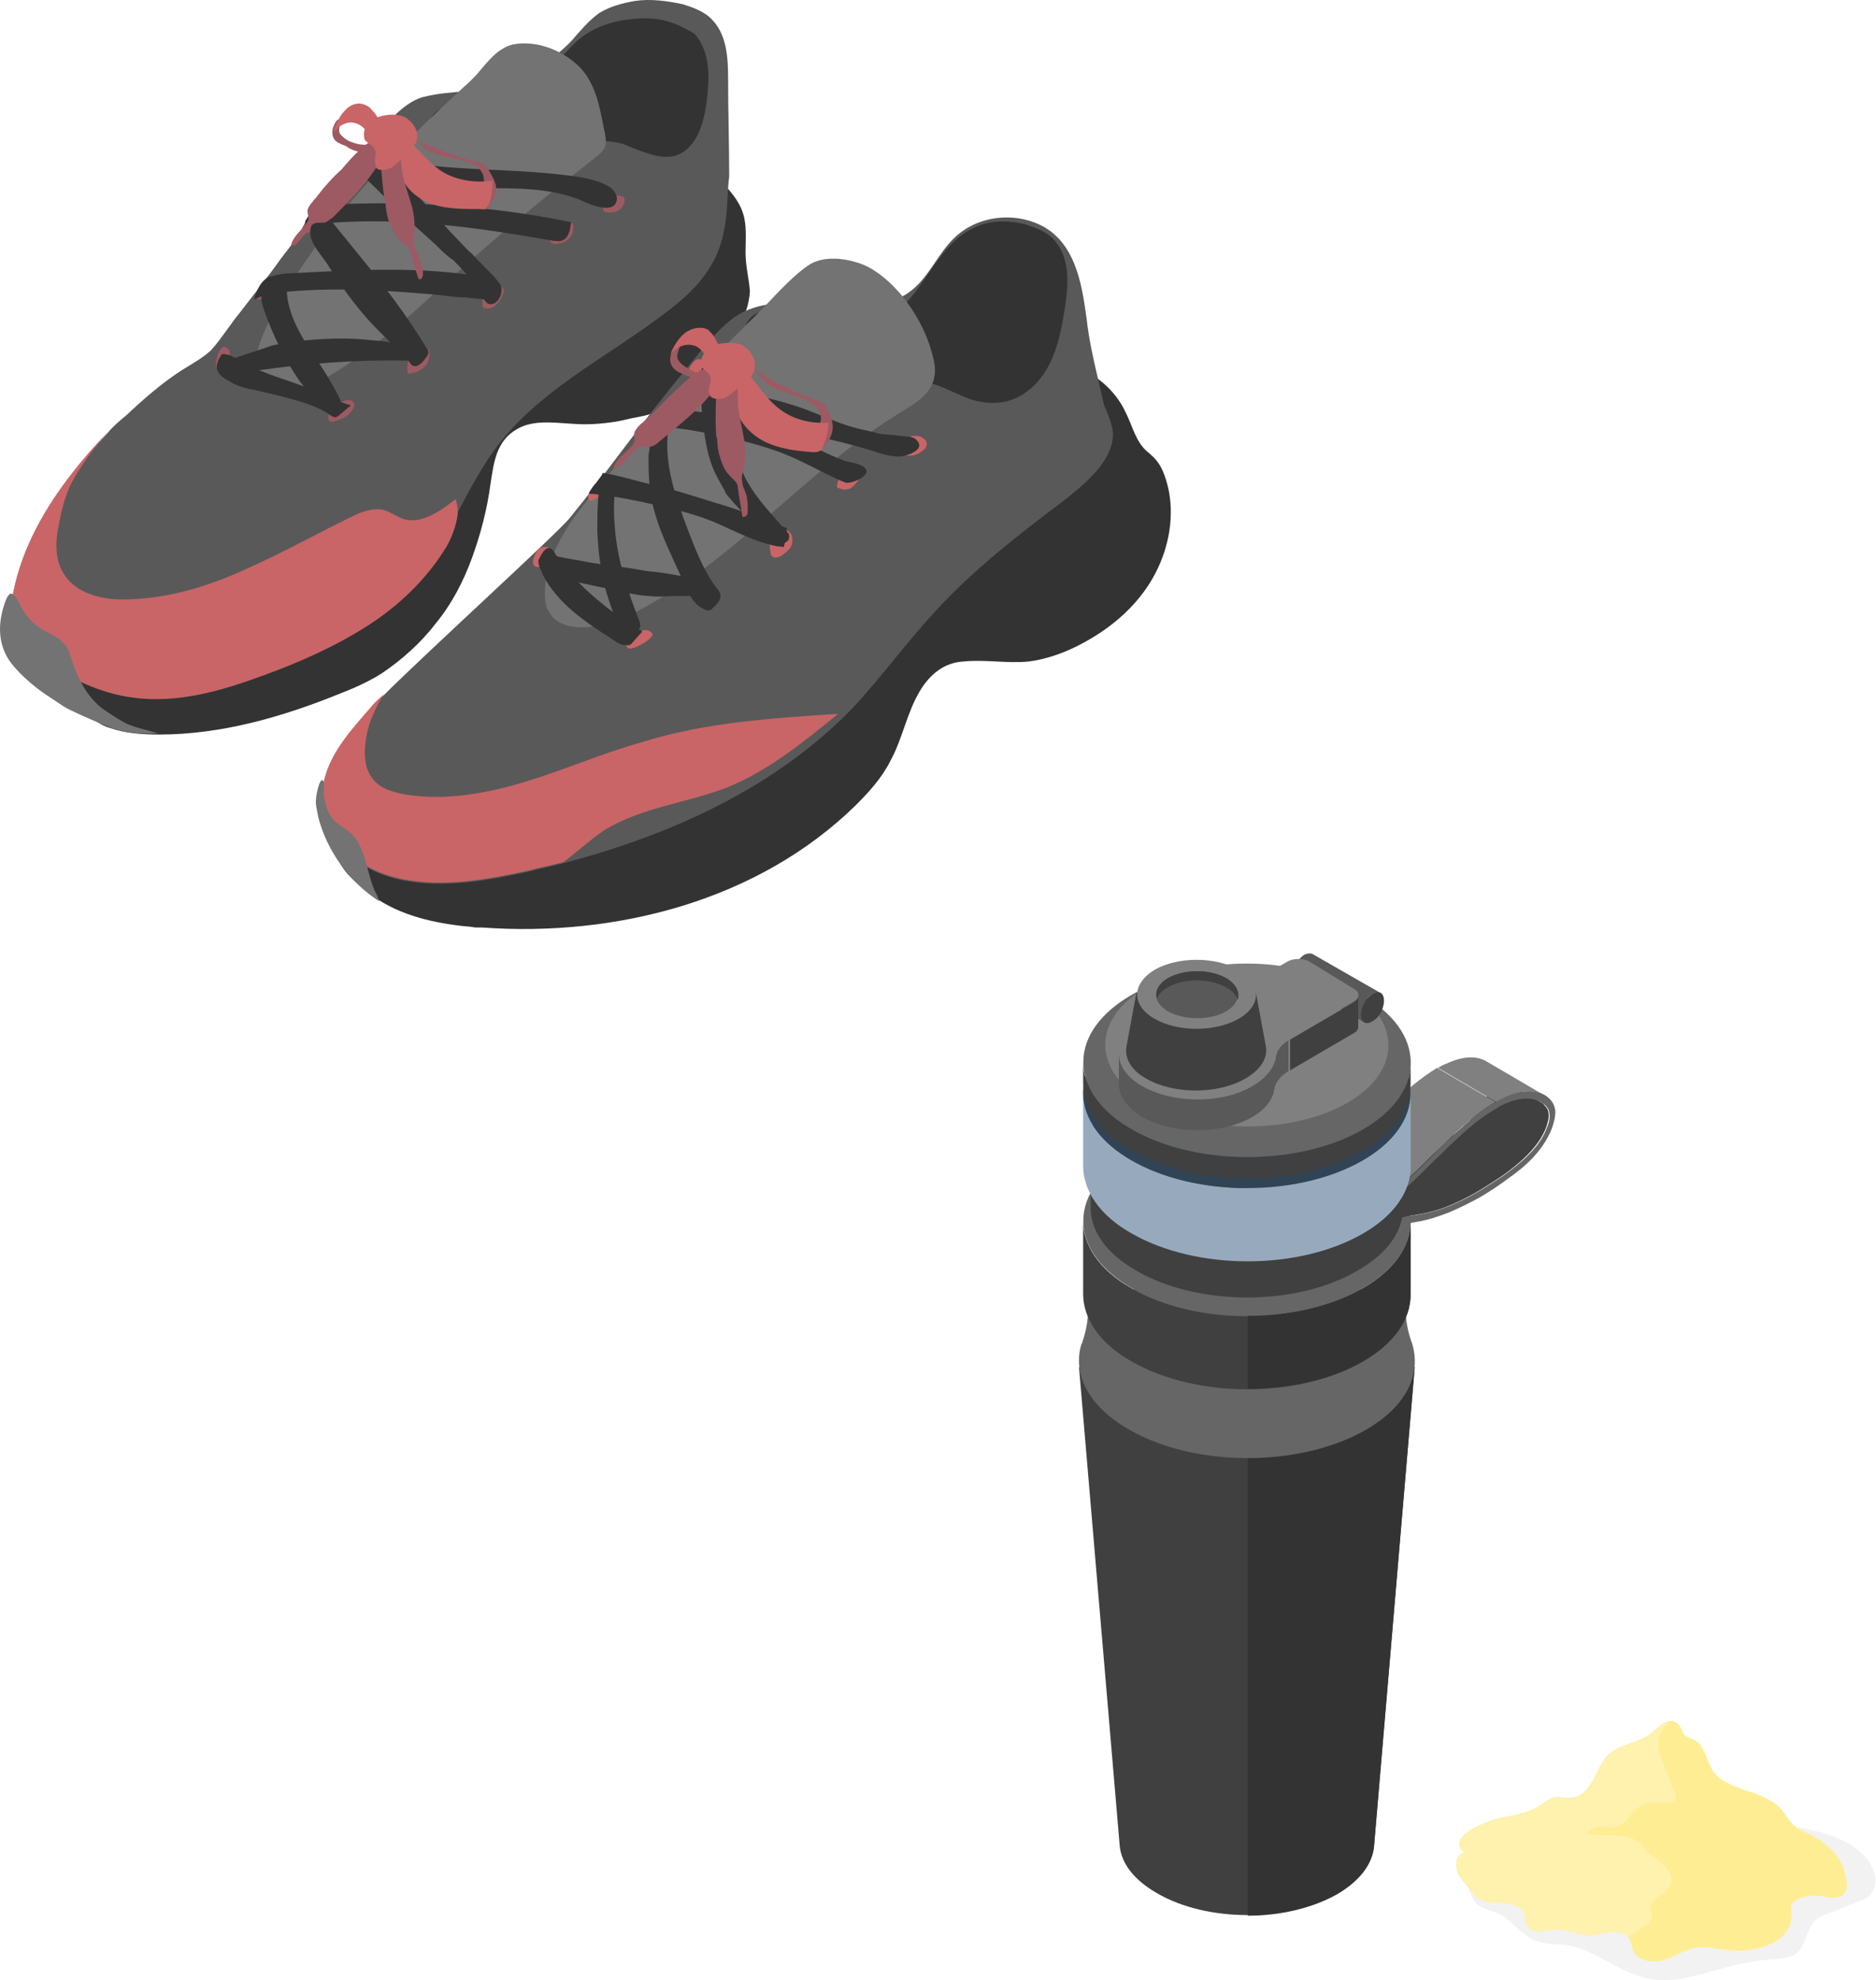 <?xml version="1.0" encoding="UTF-8"?> <svg xmlns="http://www.w3.org/2000/svg" width="488" height="515" viewBox="0 0 488 515" fill="none"> <path d="M193.936 65.719C193.936 62.884 194.219 59.765 193.652 56.93C192.802 52.394 189.4 48.992 186.281 45.873C185.714 49.276 184.013 52.111 182.028 54.946C172.956 68.554 160.199 79.327 147.441 89.25L146.59 90.101C121.358 93.219 98.961 107.111 76.848 119.869C55.868 131.776 34.605 143.116 15.043 157.292C12.492 159.276 9.94 161.261 9.09 164.379C7.105 172.317 12.208 179.689 18.445 184.225C19.863 185.359 21.28 185.642 22.981 186.493C24.966 187.343 26.383 188.761 28.651 189.328C32.62 190.745 37.157 191.029 41.409 191.029C57.569 191.029 73.445 186.493 88.755 180.256C92.44 178.838 96.126 177.137 99.245 175.153C104.348 171.75 109.451 167.214 113.136 162.395C117.389 157.292 120.508 151.338 122.776 145.101C125.044 138.864 126.745 132.343 127.595 125.822C128.446 120.436 129.013 114.766 134.399 111.647C138.652 109.096 144.039 109.946 149.142 110.23C152.827 110.513 156.513 110.23 160.199 109.663C161.9 109.379 163.884 108.812 165.585 108.528C167.003 108.245 168.704 107.961 169.838 107.394C175.791 104.843 180.894 98.889 185.147 94.07L185.431 93.786C189.967 88.683 194.786 82.729 195.07 75.642C194.786 72.24 193.936 69.121 193.936 65.719Z" fill="#333333"></path> <path d="M188.266 60.332C186.281 70.538 179.477 76.775 171.255 82.729C156.796 93.502 140.07 101.724 129.013 116.466C125.044 121.853 121.925 127.806 118.807 133.76C114.837 141.131 110.868 148.502 104.631 154.172C100.946 157.574 96.409 160.126 91.873 162.394C74.863 171.183 56.152 177.703 37.157 178.27C29.785 178.554 22.414 177.703 15.894 174.868C13.909 174.018 11.925 172.884 9.94 171.75C7.955 170.332 6.254 168.915 5.12 167.214C4.27 166.08 3.703 165.229 3.419 164.095C2.285 160.976 2.852 157.574 3.419 154.456C5.687 142.832 11.641 132.342 19.012 122.987C21.847 119.301 24.966 115.899 28.084 112.497C29.502 110.796 31.203 109.378 32.904 107.961C37.44 103.708 42.26 99.456 47.646 96.053C49.914 94.636 53.033 92.935 55.018 90.95C57.569 88.115 59.837 84.43 62.389 81.311C66.074 76.492 69.76 71.955 73.162 67.136C80.533 57.497 87.904 48.141 95.275 38.502C97.26 35.95 99.528 33.115 101.796 30.847C104.064 28.579 106.899 26.027 110.301 25.177C113.703 24.326 117.389 24.043 120.791 23.759C131.281 22.909 141.487 18.089 148.575 10.718C150.843 8.166 153.111 5.331 155.946 3.347C158.781 1.646 161.9 0.795 165.302 0.228C169.271 -0.339 173.523 0.228 177.492 1.079C180.328 1.929 183.446 3.063 185.431 5.331C189.116 9.3 189.4 15.254 189.4 20.641C189.4 29.146 189.683 37.368 189.683 45.873C189.116 50.125 189.4 55.228 188.266 60.332Z" fill="#595959"></path> <path d="M119.09 133.476C118.807 136.311 117.673 139.43 116.255 141.982C111.152 150.487 103.781 157.574 95.275 162.961C86.77 168.348 77.698 172.317 68.342 175.719C57.569 179.688 45.945 183.09 34.322 181.389C27.801 180.538 21.847 177.987 15.894 174.868C15.327 174.585 15.043 174.301 14.476 174.018C11.074 172.033 7.955 169.765 5.12 166.93C4.27 165.796 3.703 164.946 3.419 163.812C2.285 160.693 2.852 157.291 3.419 154.172C5.687 142.549 11.641 132.059 19.012 122.703C21.847 119.018 24.966 115.615 28.084 112.213C24.966 115.899 22.131 119.585 19.579 123.837C17.311 127.523 16.177 131.775 15.327 136.311C14.476 140.281 14.193 144.817 16.177 148.502C19.296 154.456 26.667 156.157 33.471 155.873C43.961 155.59 54.167 152.471 63.523 148.219C73.162 143.966 82.234 138.863 91.59 134.327C94.425 132.909 97.827 131.775 100.662 132.909C101.796 133.476 102.93 134.043 104.064 134.61C108.884 136.878 114.27 133.193 118.523 129.791C118.807 130.641 119.09 132.059 119.09 133.476Z" fill="#C96567"></path> <path d="M1.718 155.589C2.002 155.022 2.285 154.739 2.569 154.455C3.136 154.172 3.986 155.022 4.27 155.589C5.121 157.007 5.687 158.424 6.538 159.558C7.956 161.543 9.94 163.244 12.208 164.378C13.909 165.228 15.61 166.079 16.744 167.497C17.878 168.631 18.162 170.332 18.729 171.749C20.43 177.136 23.265 182.239 27.801 185.074C29.502 186.208 31.203 187.342 32.904 188.193C35.456 189.327 38.574 189.894 41.126 190.744C34.605 191.028 31.203 190.461 25.533 187.909C23.548 187.059 18.162 184.79 16.461 183.656C14.76 182.522 13.059 181.388 11.358 180.254C8.523 178.27 5.971 176.002 3.703 173.45C-0.833 168.347 -0.833 161.826 1.718 155.589Z" fill="#737373"></path> <path d="M174.658 5.899C172.39 5.048 170.121 4.765 167.853 4.765C162.75 4.765 157.364 5.899 153.111 8.45C148.291 11.285 145.74 16.105 141.487 19.224C136.384 22.626 130.147 24.61 124.193 25.461C121.642 26.028 118.807 26.311 116.539 27.162C113.987 28.296 112.003 29.997 111.152 32.548C110.302 35.1 111.436 37.935 112.853 39.919C114.554 41.904 116.822 43.605 119.09 44.739C121.642 46.157 124.193 47.291 127.028 48.141C129.013 48.708 130.998 48.708 132.982 47.858C134.116 47.291 134.967 46.157 136.101 45.306C139.503 42.188 143.472 39.352 148.008 37.935C152.544 36.517 157.364 36.234 161.9 37.368C164.168 38.218 166.436 39.352 168.704 39.919C170.972 40.77 173.524 41.053 175.792 40.486C183.163 37.935 184.013 26.878 184.297 20.358C184.297 16.105 183.446 11.852 180.611 8.734C178.627 7.6 176.642 6.466 174.658 5.899Z" fill="#333333"></path> <path d="M72.879 78.192C69.76 83.579 66.925 89.249 66.075 95.486C65.791 96.62 65.791 97.754 66.075 98.888C66.925 101.44 69.76 102.574 72.312 102.574C76.564 102.574 80.534 100.873 84.219 98.605C98.678 90.383 110.302 78.476 122.776 67.419C132.699 58.63 143.189 50.125 153.678 41.903C154.812 41.053 156.797 39.635 157.364 38.218C157.931 36.8 157.364 34.816 157.08 33.398C155.946 27.445 154.812 21.207 150.276 16.955C146.591 13.553 141.487 11.285 136.384 11.285C134.4 11.285 132.415 11.568 130.714 12.702C127.312 14.687 125.044 18.656 122.209 21.207C119.657 23.476 117.106 26.027 114.554 28.295C104.348 37.934 94.709 47.857 85.92 58.914C81.384 65.151 76.848 71.388 72.879 78.192Z" fill="#737373"></path> <path d="M89.038 108.812C89.889 108.529 90.456 107.962 91.023 107.395C91.59 106.828 92.157 105.977 92.157 105.41C92.157 105.127 92.157 104.843 91.874 104.56L91.59 104.276C89.606 103.426 87.621 105.41 86.204 106.828C85.636 107.395 85.07 108.812 85.636 109.379C86.204 110.23 88.188 109.096 89.038 108.812Z" fill="#9D5A63"></path> <path d="M106.049 97.188C107.466 97.188 108.884 96.621 110.018 95.77C111.152 94.92 111.719 93.502 111.719 92.085C111.719 91.801 111.719 91.234 111.436 90.951C111.152 90.667 110.869 90.667 110.585 90.667C106.899 90.667 105.482 94.069 106.049 97.188Z" fill="#9D5A63"></path> <path d="M126.178 80.177C127.312 80.461 128.446 79.894 129.013 79.327C129.863 78.476 130.43 77.626 130.714 76.775C130.997 76.208 131.281 75.358 130.714 74.79C130.147 74.224 129.296 74.224 128.446 74.507C127.312 75.074 125.894 75.925 125.61 77.059C125.61 77.909 125.044 80.177 126.178 80.177Z" fill="#9D5A63"></path> <path d="M142.905 61.183C142.905 61.75 142.905 62.317 143.189 62.884C143.472 63.451 144.039 63.451 144.606 63.451C145.173 63.451 145.74 63.167 146.307 63.167C146.874 62.884 147.441 62.6 148.008 62.033C148.292 61.75 148.575 61.183 148.859 60.899C149.142 60.048 149.142 59.481 149.142 58.631C149.142 58.347 149.142 58.347 148.859 58.064C148.859 57.781 148.575 57.781 148.292 57.781C147.441 57.497 146.307 57.497 145.457 57.781C144.323 58.064 143.189 59.765 142.905 61.183Z" fill="#9D5A63"></path> <path d="M160.482 54.945C161.616 54.377 162.183 53.527 162.467 52.393C162.467 52.109 162.467 51.826 162.467 51.826C162.467 51.259 161.9 50.975 161.333 50.975C160.199 50.692 158.781 50.975 157.931 51.826C157.364 52.393 156.513 54.094 157.08 54.945C157.647 55.512 159.632 55.228 160.482 54.945Z" fill="#9D5A63"></path> <path d="M56.152 94.636C56.152 94.92 56.152 95.487 56.435 95.77C56.719 96.054 57.002 96.054 57.286 95.77C57.569 95.487 57.853 95.487 58.136 95.203C58.703 94.353 59.27 93.502 59.554 92.368C59.837 91.801 59.837 91.234 59.27 90.667C57.286 88.683 56.152 93.502 56.152 94.636Z" fill="#9D5A63"></path> <path d="M66.925 77.059C66.925 77.342 66.925 77.342 66.925 77.626C67.209 77.909 67.492 77.909 67.776 77.909C68.059 77.626 68.626 77.342 68.91 77.059C70.044 75.925 71.178 74.507 72.028 73.09C72.312 72.806 72.312 72.239 72.028 71.956C71.178 71.105 69.477 72.523 68.91 73.09C67.776 74.224 66.925 75.641 66.925 77.059Z" fill="#9D5A63"></path> <path d="M78.549 60.331C79.399 60.615 80.25 60.615 80.817 60.331C81.384 60.048 81.951 59.481 82.234 59.197C83.085 58.347 85.92 54.378 82.801 55.228C81.951 55.512 80.817 56.079 80.25 56.929C79.966 57.213 77.982 59.481 78.549 60.331Z" fill="#9D5A63"></path> <path d="M93.575 41.62C93.575 41.904 93.291 42.187 93.291 42.471C93.291 42.754 93.575 43.038 93.858 43.321C94.142 43.605 94.709 43.321 94.992 43.038C96.126 42.471 99.528 39.352 97.827 37.934C95.843 36.517 94.142 40.486 93.575 41.62Z" fill="#413D2C"></path> <path d="M60.688 99.739C62.389 100.59 64.373 101.157 66.358 101.44C68.626 102.007 71.177 102.574 73.445 103.141C77.698 104.275 82.234 105.409 85.92 107.961C86.203 108.244 86.77 108.528 87.337 108.528C87.621 108.528 87.621 108.244 87.904 108.244C89.038 107.394 90.172 106.26 91.306 105.409C87.904 104.559 84.786 102.858 81.384 101.44C75.43 98.889 68.909 97.471 63.523 94.353C61.822 93.502 60.404 92.368 58.419 92.085C58.136 92.085 57.852 92.085 57.852 92.085C57.569 92.085 57.569 92.368 57.569 92.368C56.718 93.502 55.868 95.487 56.718 96.621C57.285 98.038 59.27 98.889 60.688 99.739Z" fill="#333333"></path> <path d="M77.982 99.172C74.013 93.502 70.894 86.981 68.626 80.46C68.343 79.326 67.776 78.192 68.059 77.058C68.059 75.924 68.626 75.924 69.477 75.357C70.328 74.79 70.894 73.94 72.028 73.656C72.312 73.373 74.864 72.522 74.864 72.239C73.73 77.909 76.281 83.862 79.4 88.966C81.951 92.935 84.786 96.904 87.054 101.156C87.905 102.857 90.173 105.976 87.621 107.11C85.92 107.961 84.786 106.827 83.369 105.693C81.668 103.708 79.683 101.44 77.982 99.172Z" fill="#333333"></path> <path d="M59.27 93.786C58.987 93.786 58.703 94.07 58.703 94.07C58.703 94.353 58.42 94.353 58.42 94.636C58.42 95.487 58.42 96.054 58.703 96.904C58.703 97.188 58.987 97.472 58.987 97.472C59.27 97.755 59.554 97.755 59.837 97.472C74.863 94.92 90.173 93.502 105.482 93.786C106.049 93.786 106.616 93.786 106.9 93.502C108.034 92.935 107.467 91.234 106.9 90.384C106.049 89.533 104.348 89.533 103.214 89.25C99.528 88.683 96.126 88.399 92.441 88.116C85.353 87.832 77.982 88.399 70.894 89.817C66.925 91.234 62.956 92.368 59.27 93.786Z" fill="#333333"></path> <path d="M94.425 81.595C91.023 77.626 87.904 73.089 85.069 68.553C83.368 66.002 79.399 62.033 81.1 58.631C81.667 57.496 83.368 56.646 84.786 56.646C85.069 56.646 85.353 56.646 85.636 56.929C85.92 57.213 85.92 57.213 86.203 57.496C88.755 60.615 91.023 63.45 93.574 66.569C99.811 74.223 105.765 81.878 110.868 90.383C111.152 90.667 111.435 91.234 111.435 91.801C111.435 92.084 111.152 92.651 110.868 92.935C110.301 93.785 108.884 95.486 107.75 95.203C106.899 95.203 106.332 93.785 105.765 93.218C105.198 92.368 104.348 91.517 103.497 90.95C100.378 87.832 97.26 84.997 94.425 81.595Z" fill="#333333"></path> <path d="M66.075 77.909C69.477 76.208 73.446 75.924 77.415 75.641C89.889 74.79 102.363 75.641 114.838 76.775C116.822 77.058 119.09 77.342 121.075 77.342C123.626 77.625 126.178 77.909 128.729 78.192C128.729 76.208 128.446 74.223 128.446 72.522C112.853 69.403 96.693 69.971 80.533 70.821C77.131 71.105 73.446 70.821 70.327 71.955C68.059 72.522 66.641 75.641 66.075 77.909Z" fill="#333333"></path> <path d="M113.42 63.734C109.734 60.332 106.049 57.213 102.647 53.811C99.245 50.409 95.843 47.007 92.157 43.605C91.874 43.321 91.59 43.038 91.874 43.038C91.874 43.038 91.874 42.754 92.157 42.754C93.008 41.904 94.142 40.77 95.276 40.203C98.961 38.502 113.704 56.93 118.807 62.033C120.224 63.45 121.358 64.868 122.776 66.002C124.76 68.27 127.028 70.254 129.013 72.522C129.58 73.373 130.43 73.94 130.43 75.074C130.714 76.492 129.58 78.76 128.162 79.043C126.461 79.61 125.611 77.342 125.044 76.208C123.059 73.09 120.508 70.254 117.956 67.703C116.255 66.569 114.838 65.151 113.42 63.734Z" fill="#333333"></path> <path d="M78.832 60.049C80.25 58.631 82.518 58.064 84.786 58.064C104.631 56.363 124.477 59.198 143.755 62.6C144.606 62.6 145.456 62.884 146.023 62.6C148.008 62.033 148.291 59.765 148.575 57.781C127.879 53.528 106.616 52.111 85.353 53.245C83.085 53.245 81.951 53.245 80.817 55.229C80.25 56.08 79.966 56.647 79.399 57.497C79.399 58.064 79.116 59.482 78.832 60.049Z" fill="#333333"></path> <path d="M160.482 51.826C160.482 50.692 159.915 49.842 159.065 48.991C156.797 47.29 153.962 46.723 151.41 46.156C133.833 43.321 115.405 45.022 98.394 40.77C97.827 42.187 97.26 43.605 98.111 44.739C98.678 45.306 99.245 45.589 100.095 45.873C115.972 52.11 134.683 45.873 150.559 51.826C152.26 52.677 159.915 56.362 160.482 51.826Z" fill="#333333"></path> <path d="M122.493 42.471C118.24 40.769 113.42 41.053 110.018 38.218C109.168 37.367 108.317 36.233 107.467 35.383C108.317 36.517 109.735 37.084 111.152 37.651C115.121 39.352 119.091 40.769 123.343 41.904C124.761 42.187 125.895 42.471 126.745 43.605C127.596 45.022 128.73 46.723 129.013 48.424C129.297 50.125 128.446 51.826 127.596 53.244C127.312 53.811 127.029 54.094 126.462 54.378C125.895 54.661 125.044 54.378 124.477 54.094H124.194C124.194 54.094 124.194 54.094 124.194 53.811C124.477 52.677 124.477 51.543 125.044 50.409C125.328 49.275 125.895 48.141 125.895 47.007C125.895 44.739 124.477 43.321 122.493 42.471Z" fill="#9D5A63"></path> <path d="M104.348 45.589C105.482 49.274 109.167 52.109 112.853 53.243C116.539 54.377 120.791 54.377 124.76 54.377C125.327 54.377 125.894 54.377 126.461 54.094C126.745 53.81 127.028 53.243 127.312 52.96C127.879 50.975 128.162 48.991 128.162 47.006C123.91 47.573 119.374 47.006 115.688 45.022C112.569 43.321 110.018 40.202 107.466 37.65C106.332 36.516 102.93 34.532 102.647 37.367C102.647 38.501 102.93 39.635 103.214 40.486C103.781 42.47 103.781 44.171 104.348 45.589Z" fill="#C96567"></path> <path d="M95.275 39.635C96.976 39.635 98.961 39.352 100.378 38.218C99.811 38.218 99.811 37.367 99.528 36.8C99.528 37.084 96.126 37.651 95.842 37.651C94.425 37.651 93.291 37.651 91.873 37.084C90.739 36.8 89.322 35.95 88.471 34.816C87.904 33.965 88.471 32.264 88.755 31.13C88.471 31.13 88.188 31.13 87.904 31.13C87.621 31.13 87.621 31.413 87.337 31.697C86.203 33.398 85.92 35.95 87.904 37.084C88.471 37.367 89.038 37.651 89.889 37.934C91.873 39.352 93.574 39.635 95.275 39.635Z" fill="#9D5A63"></path> <path d="M96.977 28.863C96.41 28.296 96.126 27.729 95.276 27.446C93.291 26.311 91.023 27.162 89.606 28.863C88.188 30.281 87.338 32.549 86.77 34.533C87.904 32.832 90.173 31.415 92.157 31.982C93.575 32.265 94.709 33.116 95.276 34.25C96.126 35.384 96.693 36.518 97.544 37.652C97.827 37.935 98.111 38.502 98.678 38.502H98.961L99.245 38.219C100.095 37.085 99.528 35.1 99.245 33.683C98.961 31.698 98.111 29.997 96.977 28.863Z" fill="#C96567"></path> <path d="M100.379 54.095C100.662 55.796 100.946 57.497 101.796 58.915C102.363 60.332 103.214 61.75 104.348 62.884C105.198 63.734 106.616 64.301 106.899 65.719C107.466 67.987 108.033 70.255 108.884 72.523C109.167 72.806 109.735 72.523 109.735 72.24C110.018 71.956 110.018 71.389 110.018 71.106C110.018 69.688 109.451 67.987 108.884 66.569C108.6 65.719 108.033 64.868 107.75 64.018C107.466 62.884 107.75 62.033 107.75 60.899C108.033 58.631 107.75 56.08 107.183 53.812C106.332 50.693 105.198 47.858 104.631 44.739C104.348 42.755 104.348 40.77 103.781 38.786C103.497 37.368 102.08 35.951 100.662 36.801C98.961 37.935 98.678 39.353 98.961 41.337C99.245 45.023 99.528 48.709 100.095 52.394C100.379 53.245 100.379 53.528 100.379 54.095Z" fill="#9D5A63"></path> <path d="M82.518 50.976C82.234 51.543 81.667 51.827 81.384 52.394C80.817 52.961 80.25 53.811 79.966 54.662C79.966 55.512 80.25 56.079 80.25 56.93C80.25 57.213 79.966 57.78 79.683 58.064C78.265 60.048 76.281 61.466 75.714 63.734C76.281 64.017 76.848 63.734 77.131 63.45C77.982 62.6 78.832 61.466 79.683 60.615C80.25 59.765 80.817 58.347 81.951 58.064C82.801 57.78 83.935 58.064 84.786 57.78C85.353 57.497 85.92 56.93 86.487 56.646C89.606 53.528 93.007 50.126 95.843 46.44C97.544 44.172 99.245 41.904 99.812 39.352C100.095 37.935 99.812 36.801 98.394 36.517C96.693 36.234 94.992 37.651 93.858 38.785C91.874 40.486 90.456 42.187 88.755 44.172C86.77 45.873 84.502 48.424 82.518 50.976Z" fill="#9D5A63"></path> <path d="M98.111 30.563C96.126 31.413 94.425 33.114 94.709 35.383C94.709 35.95 94.709 36.233 95.276 36.8C95.843 37.367 96.693 37.651 97.26 38.501C97.827 39.352 97.827 40.202 97.544 41.336C97.544 42.187 97.544 43.321 98.111 43.888C98.394 44.171 98.961 44.171 99.528 44.171C100.946 44.171 102.08 43.604 102.93 42.754C104.064 41.903 104.631 41.053 105.765 39.919C106.616 39.068 107.467 38.218 108.034 37.367C109.451 34.816 107.75 31.98 105.482 30.563C103.497 29.429 100.095 29.712 98.111 30.563Z" fill="#C96567"></path> <path d="M118.807 240.642C120.508 240.925 122.209 240.925 123.626 241.209C124.194 241.209 124.761 241.209 125.328 241.209C160.482 243.76 197.338 234.121 222.57 209.456C225.972 206.054 229.374 202.368 231.642 197.832C234.761 192.162 235.895 185.358 239.297 179.688C241.849 175.435 245.534 172.317 250.637 172.033C256.308 171.466 261.978 172.6 267.648 172.033C271.9 171.466 276.153 170.049 280.122 168.064C289.194 163.528 297.133 156.724 301.385 147.368C304.504 140.564 305.638 132.342 303.37 124.971C302.236 121.285 301.102 119.584 298.267 117.316C295.431 114.765 294.581 110.796 292.88 107.394C290.045 101.156 284.375 96.62 277.854 94.636C278.705 94.919 277.854 100.589 277.571 101.156C276.72 103.424 273.885 104.275 272.184 105.976C268.782 109.378 266.514 113.631 263.962 117.6C255.174 131.208 243.833 142.548 231.359 153.038C194.787 183.373 149.993 203.502 102.931 208.889C99.812 209.172 96.41 209.456 93.291 210.873C89.606 212.574 87.054 216.26 87.338 220.513C87.621 225.049 91.023 228.167 94.142 230.719C100.946 236.956 110.018 239.508 118.807 240.642Z" fill="#333333"></path> <path d="M289.478 112.213C290.045 119.867 281.54 126.388 276.153 130.641C264.813 139.146 253.189 148.218 243.55 158.708C235.895 166.929 229.375 176.002 221.72 184.223C201.591 204.919 174.658 217.11 146.591 224.481C143.472 225.332 140.354 225.899 137.235 226.749C126.745 229.017 115.689 231.002 105.199 229.017C99.245 227.883 93.292 225.332 89.323 220.512C85.637 216.26 83.085 210.589 83.936 205.203C85.07 196.698 91.307 190.177 96.694 183.94C97.261 183.089 98.395 182.239 99.812 180.821C111.153 169.481 145.173 138.579 148.292 134.61C158.215 122.419 167.287 109.378 177.493 97.187C181.462 92.367 185.998 86.13 191.101 82.445C197.339 78.192 205.56 78.475 212.648 79.042C221.153 79.893 230.792 80.743 237.313 75.357C241.849 71.671 244.117 65.718 248.37 61.748C254.89 55.511 265.664 54.944 272.751 59.764C280.122 64.867 281.54 74.79 282.674 83.011C283.241 88.115 284.375 93.218 285.509 98.037C286.076 100.589 286.643 102.857 287.21 105.409C288.061 107.393 289.195 109.945 289.478 112.213Z" fill="#595959"></path> <path d="M218.035 185.641C208.962 193.012 199.607 200.667 188.833 204.919C178.344 208.888 166.72 210.022 157.081 215.976C153.395 218.527 149.993 221.646 146.591 224.198C143.472 225.048 140.354 225.615 137.235 226.466C126.745 228.734 115.689 230.718 105.199 228.734C99.245 227.6 93.292 225.048 89.323 220.229C85.637 215.976 83.085 210.306 83.936 204.919C85.07 196.414 91.307 189.893 96.694 183.656C97.261 182.806 98.395 181.955 99.812 180.538C98.962 181.955 98.111 183.373 97.544 184.79C96.127 187.625 95.276 190.744 94.993 193.862C94.709 196.981 94.993 200.383 97.261 202.935C99.245 205.203 102.364 206.053 105.482 206.62C115.972 208.321 126.745 206.337 136.952 203.218C147.158 200.1 156.797 195.847 167.003 193.012C183.163 187.909 200.741 186.775 218.035 185.641Z" fill="#C96567"></path> <path d="M82.234 207.471C81.951 209.172 82.518 210.873 82.802 212.574C85.07 221.363 91.023 229.584 98.678 234.404C98.394 233.553 98.111 232.703 97.544 231.852C96.41 229.301 95.843 226.466 94.992 223.631C94.142 220.796 93.008 217.961 90.74 216.259C89.322 215.125 87.621 214.275 86.487 212.857C85.637 211.723 85.07 210.589 84.786 209.455C84.502 208.321 84.219 207.187 84.219 206.053C84.219 205.486 84.502 203.218 83.936 202.935C83.085 202.368 82.234 206.904 82.234 207.471Z" fill="#737373"></path> <path d="M197.339 98.038C201.591 102.29 207.828 103.424 213.782 102.857C217.751 102.29 221.437 101.156 225.122 100.306C231.076 98.888 237.596 98.321 243.267 100.022C246.669 101.156 249.504 102.857 252.906 103.991C256.024 104.842 259.143 105.125 262.262 104.275C267.081 102.857 270.767 99.172 273.035 94.636C275.303 90.1 276.153 85.28 277.004 80.177C277.571 76.208 278.138 71.955 277.004 67.703C276.437 65.434 275.303 63.45 273.602 61.749C271.617 60.048 269.349 59.197 266.798 58.347C262.262 57.213 257.442 57.213 253.473 59.197C246.385 62.316 242.7 69.971 237.88 76.208C236.746 77.625 235.612 79.043 233.911 80.177C232.21 81.027 230.509 81.594 228.524 81.878C220.303 83.012 212.081 81.311 203.859 80.744C198.189 80.177 193.653 81.311 193.369 87.832C193.369 91.517 194.787 95.486 197.339 98.038Z" fill="#333333"></path> <path d="M155.946 126.388C152.544 130.357 149.142 134.326 146.591 138.862C143.756 143.682 141.488 149.352 141.771 155.022C141.771 156.439 142.055 158.14 142.905 159.274C144.89 162.96 149.993 163.527 153.962 162.96C159.632 162.11 165.019 159.558 169.838 156.723C193.369 143.115 211.23 121.285 234.478 107.109C238.163 104.841 242.132 102.573 242.983 98.321C243.55 96.052 242.983 93.784 242.416 91.8C240.998 86.413 238.163 81.31 234.761 77.058C231.926 73.656 228.524 70.537 224.555 68.836C220.302 67.135 214.065 66.284 210.096 69.119C205.277 72.522 201.024 77.625 196.771 81.877C187.416 90.949 178.627 100.305 169.838 109.944C165.302 115.331 160.482 120.718 155.946 126.388Z" fill="#737373"></path> <path d="M168.704 166.363C168.987 166.079 169.271 165.796 169.554 165.512C169.838 165.229 169.838 164.662 169.271 164.378C167.57 162.677 163.601 165.512 163.034 167.497C162.467 170.332 167.853 167.213 168.704 166.363Z" fill="#C96567"></path> <path d="M186.281 156.439C186.565 156.155 186.565 155.872 186.849 155.588C187.132 155.021 187.416 154.171 186.849 153.604C185.147 151.052 182.879 154.171 182.596 155.872C182.029 158.991 184.864 158.424 186.281 156.439Z" fill="#C96567"></path> <path d="M203.292 144.532C204.142 143.965 204.709 143.398 205.276 142.831C205.843 142.264 206.127 141.414 206.127 140.847C206.127 140.28 206.127 139.146 205.56 138.579C203.859 136.594 200.173 138.012 200.173 140.28C200.173 141.414 200.173 142.548 200.457 143.682C200.457 145.099 201.874 145.383 203.292 144.532Z" fill="#C96567"></path> <path d="M223.988 122.136C223.704 121.569 222.854 121.285 222.287 121.285C221.72 121.285 221.153 121.285 220.586 121.569C220.019 121.852 219.735 122.419 219.452 122.986L219.735 122.703C218.601 123.553 218.034 124.687 217.75 126.105C217.75 126.388 217.75 126.388 217.75 126.672C217.75 126.955 218.034 126.955 218.318 126.955C218.885 127.239 219.735 127.522 220.302 127.239C221.153 127.239 221.72 126.672 222.287 126.105C223.137 125.254 223.704 124.404 223.988 123.27C224.271 123.27 224.271 122.703 223.988 122.136Z" fill="#C96567"></path> <path d="M234.194 117.316C234.478 117.883 235.045 118.45 235.895 118.45C237.313 118.734 238.73 118.167 239.864 117.316C240.715 116.749 241.282 115.899 240.998 115.048C240.998 114.481 240.148 113.914 239.581 113.631C239.014 113.347 238.163 113.347 237.596 113.347C235.895 113.631 233.627 115.332 234.194 117.316Z" fill="#C96567"></path> <path d="M143.188 142.831C142.905 142.264 142.338 142.264 141.771 142.264C140.92 142.264 140.353 142.547 139.786 143.114C139.219 143.965 138.936 144.815 138.652 145.666C138.652 146.233 138.652 146.8 138.936 147.083C139.219 147.367 139.786 147.65 140.353 147.367C140.92 147.083 141.204 146.8 141.487 146.516C142.054 145.949 142.621 145.099 142.905 144.248C143.472 143.965 143.472 143.398 143.188 142.831Z" fill="#C96567"></path> <path d="M157.931 126.956C159.065 124.971 156.514 124.971 155.379 125.822C154.529 126.389 153.395 127.523 153.111 128.657C152.261 132.342 157.364 128.373 157.931 126.956Z" fill="#C96567"></path> <path d="M172.673 108.244C171.255 108.244 170.689 108.811 170.121 110.228C169.838 110.795 169.271 112.496 170.405 112.78C170.972 113.063 171.822 112.78 172.39 112.496C172.957 112.213 173.24 111.362 173.807 110.795C174.091 110.228 174.374 109.378 174.091 108.811C173.24 108.527 172.957 108.244 172.673 108.244Z" fill="#E5E3D5"></path> <path d="M140.354 145.099C140.354 145.382 140.07 145.382 140.07 145.666C140.07 145.949 140.07 146.233 140.07 146.516C141.204 150.486 143.756 153.888 146.874 157.006C149.709 159.841 153.395 162.393 156.797 164.661C158.214 165.511 159.349 166.362 160.766 167.212C161.333 167.496 161.9 167.779 162.751 167.779C163.034 167.779 163.318 167.779 163.601 167.779C163.885 167.779 164.168 167.496 164.168 167.496C165.019 166.645 165.869 165.511 166.72 164.661L167.003 164.377C167.003 164.094 166.72 163.81 166.436 163.81C165.302 163.243 164.168 162.393 163.034 161.826C156.23 157.006 149.709 151.62 144.89 144.815C144.606 144.248 143.756 142.547 142.905 142.547C141.771 142.264 140.637 144.532 140.354 145.099Z" fill="#333333"></path> <path d="M162.183 166.363C163.317 165.513 164.735 164.662 165.869 163.811C166.152 163.811 166.152 163.528 166.436 163.244C166.719 162.961 166.436 162.394 166.436 161.827C163.317 153.889 160.482 145.384 159.915 136.878C159.632 134.043 159.632 131.208 159.915 128.09C159.915 127.239 159.915 126.389 159.348 125.822C158.498 124.971 157.08 124.971 156.23 126.105C155.663 126.956 155.663 128.09 155.663 128.94C155.379 132.059 155.379 135.177 155.379 138.296C155.663 144.533 156.513 150.77 158.498 156.44C158.781 157.574 162.183 166.363 162.183 166.363Z" fill="#333333"></path> <path d="M158.498 147.084C156.797 146.8 154.812 146.517 153.111 146.233C150.559 145.666 148.008 145.383 145.456 144.816C144.322 144.532 143.188 143.965 142.905 145.383C142.621 146.233 142.905 147.367 143.188 148.218C143.188 148.501 143.472 148.785 143.472 149.068C143.755 149.352 143.755 149.352 144.039 149.352C147.441 151.053 151.41 151.62 155.096 152.47C159.632 153.321 164.168 154.739 168.987 155.022C171.255 155.306 173.24 155.022 175.225 155.022C177.493 155.022 180.044 155.022 182.312 154.739C181.745 153.605 181.462 152.47 180.611 151.336C180.328 151.053 180.328 150.769 180.044 150.769C179.761 150.486 179.477 150.486 178.91 150.202C175.225 149.352 171.539 148.785 168.137 148.501C165.018 147.934 161.616 147.367 158.498 147.084Z" fill="#333333"></path> <path d="M169.555 130.074C170.972 137.445 174.658 144.249 177.777 151.337C178.911 153.888 180.045 156.723 182.596 158.141C183.447 158.708 184.297 158.991 185.148 158.424C185.431 158.141 185.715 157.857 185.998 157.574C186.565 157.007 187.416 156.156 187.416 155.022C187.416 154.172 186.849 153.321 186.282 152.754C182.88 148.218 180.895 142.831 178.911 137.728C175.792 129.507 172.673 120.718 173.807 111.929C174.091 110.795 174.091 109.378 172.957 108.811C172.106 108.244 171.256 108.811 170.405 109.378C169.271 110.228 168.704 111.646 168.988 113.063C169.271 114.764 168.988 116.749 168.704 118.45C168.704 122.135 168.704 126.104 169.555 130.074Z" fill="#333333"></path> <path d="M153.112 128.373C157.364 128.656 161.9 129.507 166.153 130.357C172.674 131.775 179.478 133.193 185.715 135.744C191.668 138.296 197.622 141.698 203.859 142.265C204.426 140.564 204.426 139.146 204.71 137.445C204.71 137.162 200.741 136.028 200.457 135.744C199.04 135.177 197.339 134.61 195.921 134.043C192.803 132.909 189.684 131.775 186.565 130.925C180.328 128.94 174.091 126.955 167.57 125.538C164.168 124.687 160.483 123.553 156.797 122.986C156.514 123.837 155.663 124.687 155.096 125.538C154.529 126.105 153.679 127.239 153.112 128.373Z" fill="#333333"></path> <path d="M199.039 110.796C191.385 107.961 183.446 107.11 175.508 106.543C173.524 106.543 171.539 106.26 170.122 107.394C168.704 108.528 168.137 110.229 167.57 111.646C171.539 110.512 176.075 111.363 180.044 111.93C187.983 113.347 196.204 115.048 203.575 117.883C208.679 119.868 213.498 122.703 218.601 124.971C219.168 125.255 219.452 125.255 220.019 125.538C221.436 125.822 225.689 124.121 225.405 122.42C225.122 120.719 220.869 120.152 219.735 119.868C215.199 118.167 210.947 115.899 206.694 113.631C204.142 112.78 201.591 111.646 199.039 110.796Z" fill="#333333"></path> <path d="M186.281 123.553C183.73 118.45 183.163 112.78 182.596 107.11C182.312 103.141 182.029 98.605 179.477 95.486C180.611 95.203 182.312 94.636 183.163 95.486C183.73 95.77 184.013 96.62 184.297 97.187C185.998 101.156 187.415 105.126 188.549 109.095C190.25 114.481 191.668 120.151 194.219 124.971C197.054 130.074 201.024 134.043 204.709 138.296C204.993 138.579 205.276 138.863 205.276 139.43C205.276 140.28 204.993 140.847 204.142 141.131C203.575 141.414 202.725 142.265 201.874 141.981C201.307 141.698 200.457 140.847 200.173 140.28C198.756 138.863 197.621 137.729 196.204 136.311C193.652 133.76 191.101 131.208 188.833 128.373C188.266 126.956 187.132 125.254 186.281 123.553Z" fill="#333333"></path> <path d="M222.854 111.362C217.184 109.945 212.081 107.11 206.41 105.409C198.472 102.857 190.251 101.439 181.745 102.006C185.147 105.692 190.251 107.677 195.07 109.094C205.276 112.213 216.05 113.914 226.256 117.032C228.807 117.883 231.359 118.733 233.911 118.733C235.612 118.733 240.998 117.032 238.447 114.481C237.596 113.347 235.612 113.63 234.194 113.347C232.21 113.063 230.508 113.063 228.524 112.78C227.106 112.213 224.838 111.929 222.854 111.362Z" fill="#333333"></path> <path d="M182.879 94.068C182.596 93.501 182.029 93.217 181.178 93.501C180.044 94.068 177.493 97.754 180.328 97.47C181.462 97.47 182.596 96.336 182.879 95.202C183.163 94.918 183.163 94.351 182.879 94.068Z" fill="#C96567"></path> <path d="M210.663 104.557C206.694 102.289 201.307 102.006 198.189 98.604C197.338 97.753 196.488 96.619 195.921 95.202C196.771 96.336 198.189 97.186 199.323 98.037C203.292 100.305 207.261 102.289 211.514 103.707C212.931 104.274 214.065 104.557 214.916 105.691C215.766 107.392 216.617 109.094 216.617 111.078C216.617 112.779 215.766 114.48 214.632 115.898C214.349 116.465 213.782 116.748 213.214 117.032C212.647 117.315 211.797 117.032 211.23 116.748C211.23 116.748 210.946 116.748 210.946 116.465C210.946 116.465 210.946 116.465 210.946 116.181C211.23 115.047 211.513 113.913 212.08 112.779C212.647 111.645 213.215 110.511 213.498 109.377C213.782 107.392 212.647 105.691 210.663 104.557Z" fill="#9D5A63"></path> <path d="M191.385 105.976C192.235 109.945 195.637 113.347 199.323 115.048C203.009 116.749 207.261 117.316 211.514 117.6C212.081 117.6 212.648 117.6 213.215 117.316C213.782 117.033 214.065 116.466 214.065 116.182C214.916 114.197 215.483 112.213 215.483 109.945C210.947 110.228 206.411 109.094 203.009 106.543C199.89 104.275 197.905 101.156 195.354 98.038C194.22 96.903 190.818 94.069 190.534 97.187C190.251 98.321 190.818 99.455 190.818 100.589C191.101 102.574 191.101 104.275 191.385 105.976Z" fill="#C96567"></path> <path d="M182.879 98.887C184.581 99.171 186.849 98.887 188.266 98.037C187.699 97.753 187.699 97.186 187.416 96.619C187.416 96.903 183.73 97.186 183.446 97.186C182.029 97.186 180.611 96.903 179.477 96.052C178.343 95.485 176.926 94.635 176.359 93.501C175.792 92.367 176.642 90.949 176.926 89.815C176.642 89.815 176.359 89.815 176.075 89.815C175.792 89.815 175.508 90.098 175.508 90.382C174.091 92.083 173.807 94.635 175.508 96.052C176.075 96.619 176.642 96.903 177.493 97.186C179.194 98.037 180.895 98.604 182.879 98.887Z" fill="#9D5A63"></path> <path d="M185.715 87.547C185.431 86.98 184.864 86.413 184.297 85.846C182.596 84.712 179.761 85.279 178.06 86.697C176.359 88.114 175.225 90.099 174.375 92.083C175.792 90.382 178.06 89.248 180.328 89.815C181.746 90.099 182.596 91.233 183.447 92.367C184.297 93.501 184.864 94.918 185.431 96.052C185.715 96.619 185.998 96.903 186.565 97.186H186.849C186.849 97.186 187.132 97.186 187.132 96.903C188.266 95.769 187.699 93.784 187.699 92.367C187.416 90.949 186.849 89.248 185.715 87.547Z" fill="#C96567"></path> <path d="M186.565 114.198C186.565 115.899 186.849 117.6 187.416 119.301C187.983 121.002 188.55 122.42 189.684 123.554C190.534 124.688 191.952 125.255 191.952 126.956C192.235 129.507 192.802 131.775 193.086 134.327C193.369 134.61 193.936 134.327 194.22 134.043C194.504 133.76 194.504 133.193 194.504 132.909C194.504 131.208 194.503 129.791 193.936 128.09C193.653 127.239 193.086 126.389 193.086 125.255C192.802 124.121 193.086 123.27 193.369 122.136C193.936 119.868 193.936 117.317 193.653 114.765C193.086 111.363 192.235 108.244 191.952 105.126C191.952 103.141 191.952 100.873 191.668 98.889C191.385 97.471 190.251 95.77 188.55 96.621C186.849 97.471 186.282 99.172 186.282 101.157C186.282 105.126 185.998 109.095 186.282 112.78C186.282 113.347 186.282 113.631 186.565 114.198Z" fill="#9D5A63"></path> <path d="M168.137 109.094C167.57 109.377 167.287 109.945 166.72 110.228C166.152 110.795 165.302 111.646 165.018 112.496C164.735 113.347 165.302 114.197 165.018 114.764C165.018 115.048 164.735 115.615 164.451 115.898C162.75 117.883 160.482 119.017 159.632 121.568C159.915 121.852 160.766 121.568 161.049 121.285C162.183 120.434 163.034 119.584 163.884 118.45C164.735 117.599 165.302 116.465 166.436 116.182C167.287 115.898 168.421 116.182 169.271 116.182C170.122 115.898 170.689 115.615 171.256 115.048C174.941 111.929 178.627 109.094 182.029 105.692C184.013 103.707 185.998 101.439 187.132 98.604C187.699 97.187 187.416 95.769 185.998 95.486C184.297 94.919 182.312 96.336 180.895 97.187C178.627 98.604 176.926 100.589 174.941 102.29C172.957 104.274 170.689 106.542 168.137 109.094Z" fill="#9D5A63"></path> <path d="M186.565 89.532C184.58 90.099 182.596 91.8 182.312 94.068C182.312 94.635 182.312 95.202 182.596 95.486C183.163 96.336 184.013 96.62 184.58 97.47C185.147 98.321 184.864 99.455 184.58 100.305C184.297 101.156 184.297 102.573 184.864 103.14C185.147 103.424 185.714 103.707 186.281 103.707C187.699 103.991 188.833 103.424 189.967 102.573C191.101 101.723 191.952 100.872 193.086 100.022C193.936 99.171 195.07 98.604 195.637 97.47C197.338 94.919 195.921 91.8 193.653 90.099C192.235 88.965 188.833 88.965 186.565 89.532Z" fill="#C96567"></path> <path d="M368.01 355.542L324.343 366.134L280.677 355.542L291.269 480.055C291.702 484.595 294.944 488.918 300.997 492.377C313.967 499.943 334.936 499.943 347.906 492.377C353.742 488.918 356.985 484.595 357.417 480.055L368.01 355.542Z" fill="#404040"></path> <path d="M368.009 355.542L357.417 480.272C356.985 484.811 353.742 489.135 347.905 492.593C341.42 496.268 332.99 498.214 324.559 498.214V366.134L368.009 355.542Z" fill="#333333"></path> <path d="M367.361 349.488C365.632 344.949 365.199 340.193 366.064 335.437L366.496 333.276L356.552 336.951C356.12 336.734 355.688 336.302 355.255 336.086C338.178 326.142 310.508 326.142 293.431 336.086C292.998 336.302 292.566 336.518 292.134 336.951L282.19 333.492L282.622 335.654C283.487 340.193 283.055 344.733 281.541 349.056C281.541 349.272 281.541 349.272 281.325 349.488C278.947 357.27 283.055 365.701 293.647 371.754C310.724 381.698 338.394 381.698 355.472 371.754C365.848 365.701 369.739 357.487 367.361 349.488Z" fill="#666666"></path> <path d="M366.929 317.713V336.736C366.929 343.005 362.822 349.274 354.607 354.029C337.962 363.757 311.157 363.757 294.296 354.029C285.865 349.274 281.758 342.788 281.758 336.519V317.497C281.758 323.766 285.865 330.251 294.296 335.006C310.941 344.734 337.962 344.734 354.607 335.006C362.822 330.251 366.929 323.982 366.929 317.713Z" fill="#404040"></path> <path d="M366.929 317.712V336.735C366.929 343.004 362.822 349.273 354.608 354.029C346.393 358.784 335.585 361.162 324.56 361.162V342.139C335.369 342.139 346.177 339.761 354.608 335.006C362.822 330.25 366.929 323.981 366.929 317.712Z" fill="#333333"></path> <path d="M366.973 317.689C367.011 304.078 347.976 292.991 324.457 292.924C300.938 292.858 281.84 303.837 281.802 317.447C281.763 331.057 300.798 342.144 324.317 342.211C347.837 342.278 366.934 331.299 366.973 317.689Z" fill="#666666"></path> <path d="M385.519 277.72L400.651 286.583C401.083 286.799 401.515 287.016 401.732 287.448C402.38 288.096 402.812 288.745 402.812 289.61C403.029 290.69 402.596 291.987 402.164 293.284C400.651 297.176 397.408 300.85 392.22 304.741C389.626 306.687 387.032 308.2 384.654 309.713C382.06 311.227 379.466 312.524 376.872 313.604C374.278 314.685 371.684 315.334 369.306 315.766C368.874 315.766 368.441 315.982 368.009 315.982C366.496 316.198 364.767 316.415 362.821 317.496C362.389 317.712 361.956 317.928 361.524 318.36L346.392 309.497C346.824 309.065 347.257 308.849 347.689 308.633C349.635 307.552 351.148 307.336 352.877 307.119C353.31 307.119 353.742 306.903 354.174 306.903C356.552 306.471 359.146 305.822 361.74 304.741C364.334 303.661 366.928 302.364 369.522 300.85C371.9 299.337 374.494 297.824 377.088 295.879C382.276 291.987 385.519 288.529 387.032 284.422C387.681 282.908 387.897 281.611 387.681 280.747C387.681 279.882 387.248 279.233 386.6 278.585C386.384 278.153 385.951 277.936 385.519 277.72Z" fill="#404040"></path> <path d="M386.6 275.991L401.732 284.854C399.138 283.34 395.463 283.557 391.356 285.502C390.707 285.934 389.842 286.151 389.194 286.583L374.062 277.72C374.711 277.288 375.575 276.855 376.224 276.639C380.331 274.694 384.006 274.477 386.6 275.991Z" fill="#808080"></path> <path d="M361.74 319.874L346.608 311.011L346.392 309.498L361.524 318.361L361.74 319.874Z" fill="#97AABD"></path> <path d="M361.956 311.443L346.824 302.58L347.041 300.851L362.172 309.714L361.956 311.443Z" fill="#97AABD"></path> <path d="M362.173 309.713L347.041 300.85C347.257 300.85 347.473 300.634 347.689 300.418C348.77 299.77 349.635 298.905 350.5 298.256C352.877 296.095 355.255 293.717 357.633 291.339C359.363 289.61 361.092 287.88 362.821 286.367C365.631 283.773 369.522 280.314 373.846 277.72L388.978 286.583C384.871 288.961 380.763 292.636 377.953 295.23C376.224 296.959 374.494 298.689 372.765 300.202C370.387 302.58 368.009 304.958 365.631 307.119C364.767 307.984 363.686 308.849 362.821 309.281C362.605 309.497 362.389 309.497 362.173 309.713Z" fill="#808080"></path> <path d="M389.194 286.583C389.843 286.151 390.707 285.718 391.356 285.502C396.328 283.124 400.651 283.341 403.029 285.718C403.894 286.583 404.326 287.448 404.542 288.529C404.758 290.258 404.11 292.204 403.677 293.501C401.3 299.553 396.328 303.66 392.653 306.255C390.059 308.2 387.465 309.929 384.871 311.443C382.06 312.956 379.466 314.253 376.872 315.334C374.062 316.415 371.468 317.279 368.874 317.711C368.442 317.711 368.009 317.928 367.577 317.928C366.064 318.144 364.551 318.36 363.038 319.225C362.605 319.441 362.389 319.657 361.957 319.873L361.74 318.36C362.173 317.928 362.605 317.712 363.038 317.495C364.983 316.415 366.496 316.198 368.226 315.982C368.658 315.982 369.09 315.766 369.523 315.766C371.9 315.334 374.495 314.685 377.089 313.604C379.683 312.523 382.277 311.226 384.871 309.713C387.248 308.2 389.843 306.687 392.437 304.741C397.625 300.85 400.867 297.392 402.38 293.284C403.029 291.771 403.245 290.474 403.029 289.609C403.029 288.745 402.597 288.096 401.948 287.448C399.57 285.286 395.679 285.07 391.14 287.232C390.491 287.448 389.843 287.88 389.194 288.312C386.168 290.042 382.709 292.636 378.602 296.527C376.872 298.04 375.143 299.986 373.414 301.499C371.036 303.877 368.658 306.255 366.28 308.416C365.199 309.281 364.118 310.362 363.038 311.01C362.821 311.226 362.389 311.443 362.173 311.443L362.389 309.713C362.605 309.713 362.821 309.497 363.038 309.281C364.118 308.632 364.983 307.768 365.848 307.119C368.226 304.958 370.603 302.58 372.981 300.202C374.711 298.472 376.44 296.743 378.169 295.23C380.98 292.42 384.871 288.961 389.194 286.583Z" fill="#666666"></path> <path d="M364.983 295.879V314.037C364.983 320.09 361.092 325.926 353.094 330.466C337.313 339.761 311.589 339.761 295.593 330.466C287.594 325.926 283.487 319.874 283.703 313.605V295.446C283.703 301.499 287.594 307.552 295.593 312.308C311.589 321.603 337.313 321.603 353.094 312.308C361.092 307.984 364.983 301.931 364.983 295.879Z" fill="#404040"></path> <path d="M353.094 279.233C369.09 288.528 369.09 303.228 353.31 312.523C337.53 321.819 311.805 321.819 295.809 312.523C279.812 303.228 279.812 288.528 295.593 279.233C311.373 269.938 337.097 269.938 353.094 279.233Z" fill="#595959"></path> <path d="M366.929 284.422V303.445C366.929 309.714 362.822 315.983 354.607 320.738C337.962 330.466 311.157 330.466 294.296 320.738C285.865 315.983 281.758 309.498 281.758 303.229V284.206C281.758 290.474 285.865 296.96 294.296 301.715C310.941 311.443 337.962 311.443 354.607 301.715C362.822 296.96 366.929 290.691 366.929 284.422Z" fill="#97AABD"></path> <path d="M366.929 284.421V303.444C366.929 309.713 362.821 315.982 354.607 320.738C346.392 325.494 335.584 327.871 324.559 327.871V308.849C335.368 308.849 346.176 306.471 354.607 301.715C362.821 296.959 366.929 290.69 366.929 284.421Z" fill="#97AABD"></path> <path d="M366.906 284.464C366.945 270.854 347.91 259.766 324.39 259.7C300.871 259.633 281.774 270.612 281.735 284.222C281.697 297.833 300.731 308.92 324.251 308.986C347.77 309.053 366.867 298.074 366.906 284.464Z" fill="#314455"></path> <path d="M366.929 276.424V281.828C366.929 288.097 362.822 294.366 354.607 299.121C337.962 308.849 311.157 308.849 294.296 299.121C285.866 294.366 281.758 287.881 281.758 281.612V276.208C281.758 282.476 285.866 288.961 294.296 293.717C310.941 303.445 337.962 303.445 354.607 293.717C362.822 288.961 366.929 282.693 366.929 276.424Z" fill="#404040"></path> <path d="M366.974 276.398C367.012 262.788 347.977 251.701 324.458 251.634C300.939 251.568 281.841 262.547 281.803 276.157C281.764 289.767 300.799 300.854 324.319 300.921C347.838 300.987 366.935 290.008 366.974 276.398Z" fill="#666666"></path> <path d="M350.284 256.752C364.767 264.967 364.767 278.585 350.5 286.8C336.233 295.014 312.886 295.014 298.403 286.8C283.92 278.585 283.92 264.967 298.187 256.752C312.67 248.538 336.017 248.538 350.284 256.752Z" fill="#808080"></path> <path d="M354.823 265.831L337.097 255.671C336.449 255.455 336.232 254.59 336.232 253.725C336.232 251.78 337.529 249.402 339.259 248.321C340.124 247.889 340.988 247.889 341.421 248.105L359.146 258.265C358.498 257.833 357.849 258.049 356.985 258.481C355.255 259.562 353.958 261.94 353.958 263.885C353.958 264.966 354.391 265.615 354.823 265.831Z" fill="#595959"></path> <path d="M356.985 265.615C355.255 266.696 353.958 265.831 353.958 263.885C353.958 261.94 355.255 259.562 356.985 258.481C358.714 257.4 360.011 258.265 360.011 260.21C360.011 262.372 358.714 264.75 356.985 265.615Z" fill="#404040"></path> <path d="M352.229 260.642L335.584 270.37V278.368L352.229 268.64C353.094 268.208 353.31 267.559 353.31 266.911V258.913C353.31 259.561 352.878 260.21 352.229 260.642Z" fill="#404040"></path> <path d="M291.053 282.043V274.045C291.053 277.071 292.999 280.097 297.106 282.475C297.755 282.691 298.187 283.124 298.835 283.34C306.185 286.799 316.994 286.799 324.127 283.34C328.667 281.178 331.045 278.368 331.477 275.342C331.693 273.612 332.99 271.883 335.152 270.586V278.584C332.99 279.881 331.693 281.611 331.477 283.34C331.045 286.366 328.451 289.393 324.127 291.338C316.777 294.797 306.185 294.797 298.835 291.338C298.187 291.122 297.538 290.69 297.106 290.474C293.215 288.096 291.053 285.069 291.053 282.043Z" fill="#595959"></path> <path d="M352.229 257.184C353.742 258.048 353.742 259.561 352.229 260.426L335.584 270.154C333.422 271.451 332.125 273.18 331.909 274.909C331.477 277.936 328.883 280.962 324.559 282.908C317.21 286.366 306.617 286.366 299.268 282.908C298.619 282.692 297.971 282.259 297.538 282.043C289.54 277.503 289.54 269.938 297.538 265.398C300.997 263.452 305.32 262.155 309.86 261.939C313.103 261.723 316.129 261.075 318.291 259.778L334.936 250.05C336.449 249.185 339.043 249.185 340.556 250.05L352.229 257.184Z" fill="#808080"></path> <path d="M329.316 272.316C329.316 272.1 329.316 272.1 329.316 272.316L326.721 258.265L313.103 256.535V256.103L311.157 256.319L309.212 256.103V256.535L295.593 258.265L292.999 272.316C292.567 275.342 294.296 278.369 298.187 280.53C305.321 284.637 316.778 284.637 323.911 280.53C328.018 278.152 329.748 275.126 329.316 272.316Z" fill="#404040"></path> <path d="M322.182 264.966C316.129 268.425 306.402 268.425 300.349 264.966C294.296 261.508 294.296 255.887 300.349 252.212C306.402 248.753 316.129 248.753 322.182 252.212C328.235 255.887 328.235 261.508 322.182 264.966Z" fill="#808080"></path> <path d="M318.939 263.02C314.832 265.398 308.131 265.398 303.807 263.02C299.7 260.642 299.7 256.751 303.807 254.373C307.914 251.995 314.616 251.995 318.939 254.373C323.046 256.751 323.046 260.642 318.939 263.02Z" fill="#595959"></path> <path d="M303.807 256.751C307.915 254.373 314.616 254.373 318.939 256.751C320.452 257.616 321.533 258.697 321.966 259.994C322.614 258.048 321.533 255.886 318.939 254.373C314.832 251.995 308.131 251.995 303.807 254.373C301.213 255.886 300.349 258.048 300.997 259.777C301.213 258.697 302.294 257.616 303.807 256.751Z" fill="#404040"></path> <path d="M389.627 497.565C393.302 499.294 395.463 503.185 399.354 504.699C401.732 505.78 404.542 505.563 407.137 505.78C414.919 506.86 421.188 513.129 428.97 514.643C436.752 516.156 444.534 512.481 452.532 510.752C454.91 510.319 457.288 509.887 459.666 509.671C461.611 509.455 464.422 509.455 466.367 508.59C469.61 507.077 469.61 502.537 471.771 499.943C472.852 498.646 474.365 497.997 475.878 497.565C478.473 496.484 481.283 495.403 483.877 494.323C484.741 494.106 485.39 493.674 486.039 493.242C487.552 491.945 488.2 489.783 487.768 487.837C487.335 485.892 486.255 484.163 484.958 482.649C481.499 478.975 476.311 477.029 471.123 475.948C466.151 474.867 460.963 474.651 455.775 473.57C456.856 475.3 457.504 477.461 457.72 479.407C457.936 481.785 456.207 481.352 454.694 481.785C452.316 482.217 449.938 483.298 447.776 483.946C443.237 485.243 438.481 486.108 433.725 486.541C424.43 487.405 414.919 486.973 405.839 485.027C398.922 483.514 376.44 478.758 382.709 492.809C383.79 496.268 386.817 496.484 389.627 497.565Z" fill="#F2F2F2"></path> <path d="M479.77 492.376C478.256 494.322 475.23 493.241 472.852 493.025C470.691 492.809 468.745 493.241 467.016 494.322C466.583 494.538 466.151 494.97 465.935 495.403C465.719 496.051 465.935 496.7 465.935 497.348C466.367 499.51 465.286 501.888 463.773 503.401C462.26 504.914 460.098 505.995 457.936 506.427C455.126 507.292 452.1 507.508 449.074 507.076C446.479 506.86 444.102 506.211 441.508 506.427C438.481 506.86 435.887 508.805 432.861 509.67C430.051 510.534 425.943 510.102 424.862 507.292C424.43 506.427 424.43 505.346 423.998 504.482C423.782 504.266 423.782 504.049 423.566 503.833C422.485 502.752 420.755 502.32 419.242 502.536C417.513 502.536 415.567 503.185 413.838 503.401C410.595 503.401 407.353 501.671 404.11 501.888C402.813 501.888 401.516 502.32 400.219 502.32C398.922 502.32 397.409 501.671 396.977 500.374C396.76 499.726 396.76 499.077 396.76 498.429C396.328 496.051 393.518 495.186 391.14 494.97C388.762 494.754 386.168 494.97 384.439 493.673C383.574 493.025 383.142 492.16 382.493 491.511C381.196 489.998 379.683 488.485 379.035 486.756C378.386 484.81 378.818 482.216 380.764 481.784C375.792 477.244 387.681 473.353 390.275 472.705C393.734 472.056 397.193 471.624 400.219 469.678C401.732 468.814 403.029 467.517 404.759 467.3C405.623 467.3 406.704 467.517 407.569 467.517C413.838 467.949 414.703 460.599 417.729 456.924C420.755 453.466 426.16 453.466 429.618 450.655C430.915 449.574 432.212 448.061 433.942 447.629C433.942 447.629 433.942 447.629 434.158 447.629C435.455 447.413 436.752 448.278 437.184 449.358C437.4 449.791 437.616 450.439 437.833 450.872C438.481 451.736 439.778 452.169 440.859 452.601C443.237 453.898 443.885 457.573 445.182 459.951C448.641 466.004 458.369 465.139 463.125 470.327C464.422 471.84 465.286 473.569 466.799 474.866C467.88 475.947 469.393 476.38 470.691 477.028C475.446 479.406 479.77 483.513 480.202 488.701C480.634 490.431 480.418 491.512 479.77 492.376Z" fill="#FFF1AE"></path> <path d="M479.77 492.376C478.256 494.322 475.23 493.241 472.852 493.025C470.691 492.809 468.745 493.241 467.016 494.322C466.583 494.538 466.151 494.97 465.935 495.403C465.719 496.051 465.935 496.7 465.935 497.348C466.367 499.51 465.286 501.888 463.773 503.401C462.26 504.914 460.098 505.995 457.937 506.427C455.126 507.292 452.1 507.508 449.074 507.076C446.479 506.86 444.102 506.211 441.508 506.427C438.481 506.86 435.887 508.805 432.861 509.67C430.051 510.534 425.943 510.102 424.862 507.292C424.43 506.427 424.43 505.346 423.998 504.482C423.782 504.266 423.782 504.049 423.566 503.833C425.079 502.752 426.376 501.671 427.889 500.807C428.754 500.374 429.618 499.726 429.618 498.861C429.834 498.213 429.402 497.348 429.186 496.7C428.97 493.673 433.509 492.808 434.59 489.998C435.239 488.269 434.158 486.323 432.861 485.026C431.564 483.729 429.834 482.865 428.537 481.568C427.673 480.703 427.024 479.838 426.376 479.19C422.701 476.163 417.297 477.893 412.973 477.028C413.189 475.731 414.919 475.083 416.216 475.083C417.513 475.083 419.026 475.515 420.323 475.083C423.349 474.434 424.43 470.543 427.24 469.462C429.402 468.381 431.996 469.246 434.374 468.814C434.806 468.814 435.455 468.597 435.671 467.949C436.103 467.3 435.887 466.436 435.455 465.787C434.374 462.977 433.293 460.167 432.212 457.357C430.915 453.898 430.915 451.952 433.077 449.142C433.509 448.71 433.725 448.061 433.942 447.629C433.942 447.629 433.942 447.629 434.158 447.629C435.455 447.413 436.752 448.278 437.184 449.358C437.4 449.791 437.617 450.439 437.833 450.872C438.481 451.736 439.778 452.169 440.859 452.601C443.237 453.898 443.885 457.573 445.183 459.951C448.641 466.004 458.369 465.139 463.125 470.327C464.422 471.84 465.286 473.569 466.799 474.866C467.88 475.947 469.393 476.38 470.691 477.028C475.446 479.406 479.77 483.513 480.202 488.701C480.634 490.431 480.418 491.512 479.77 492.376Z" fill="#FFED94"></path> </svg> 
